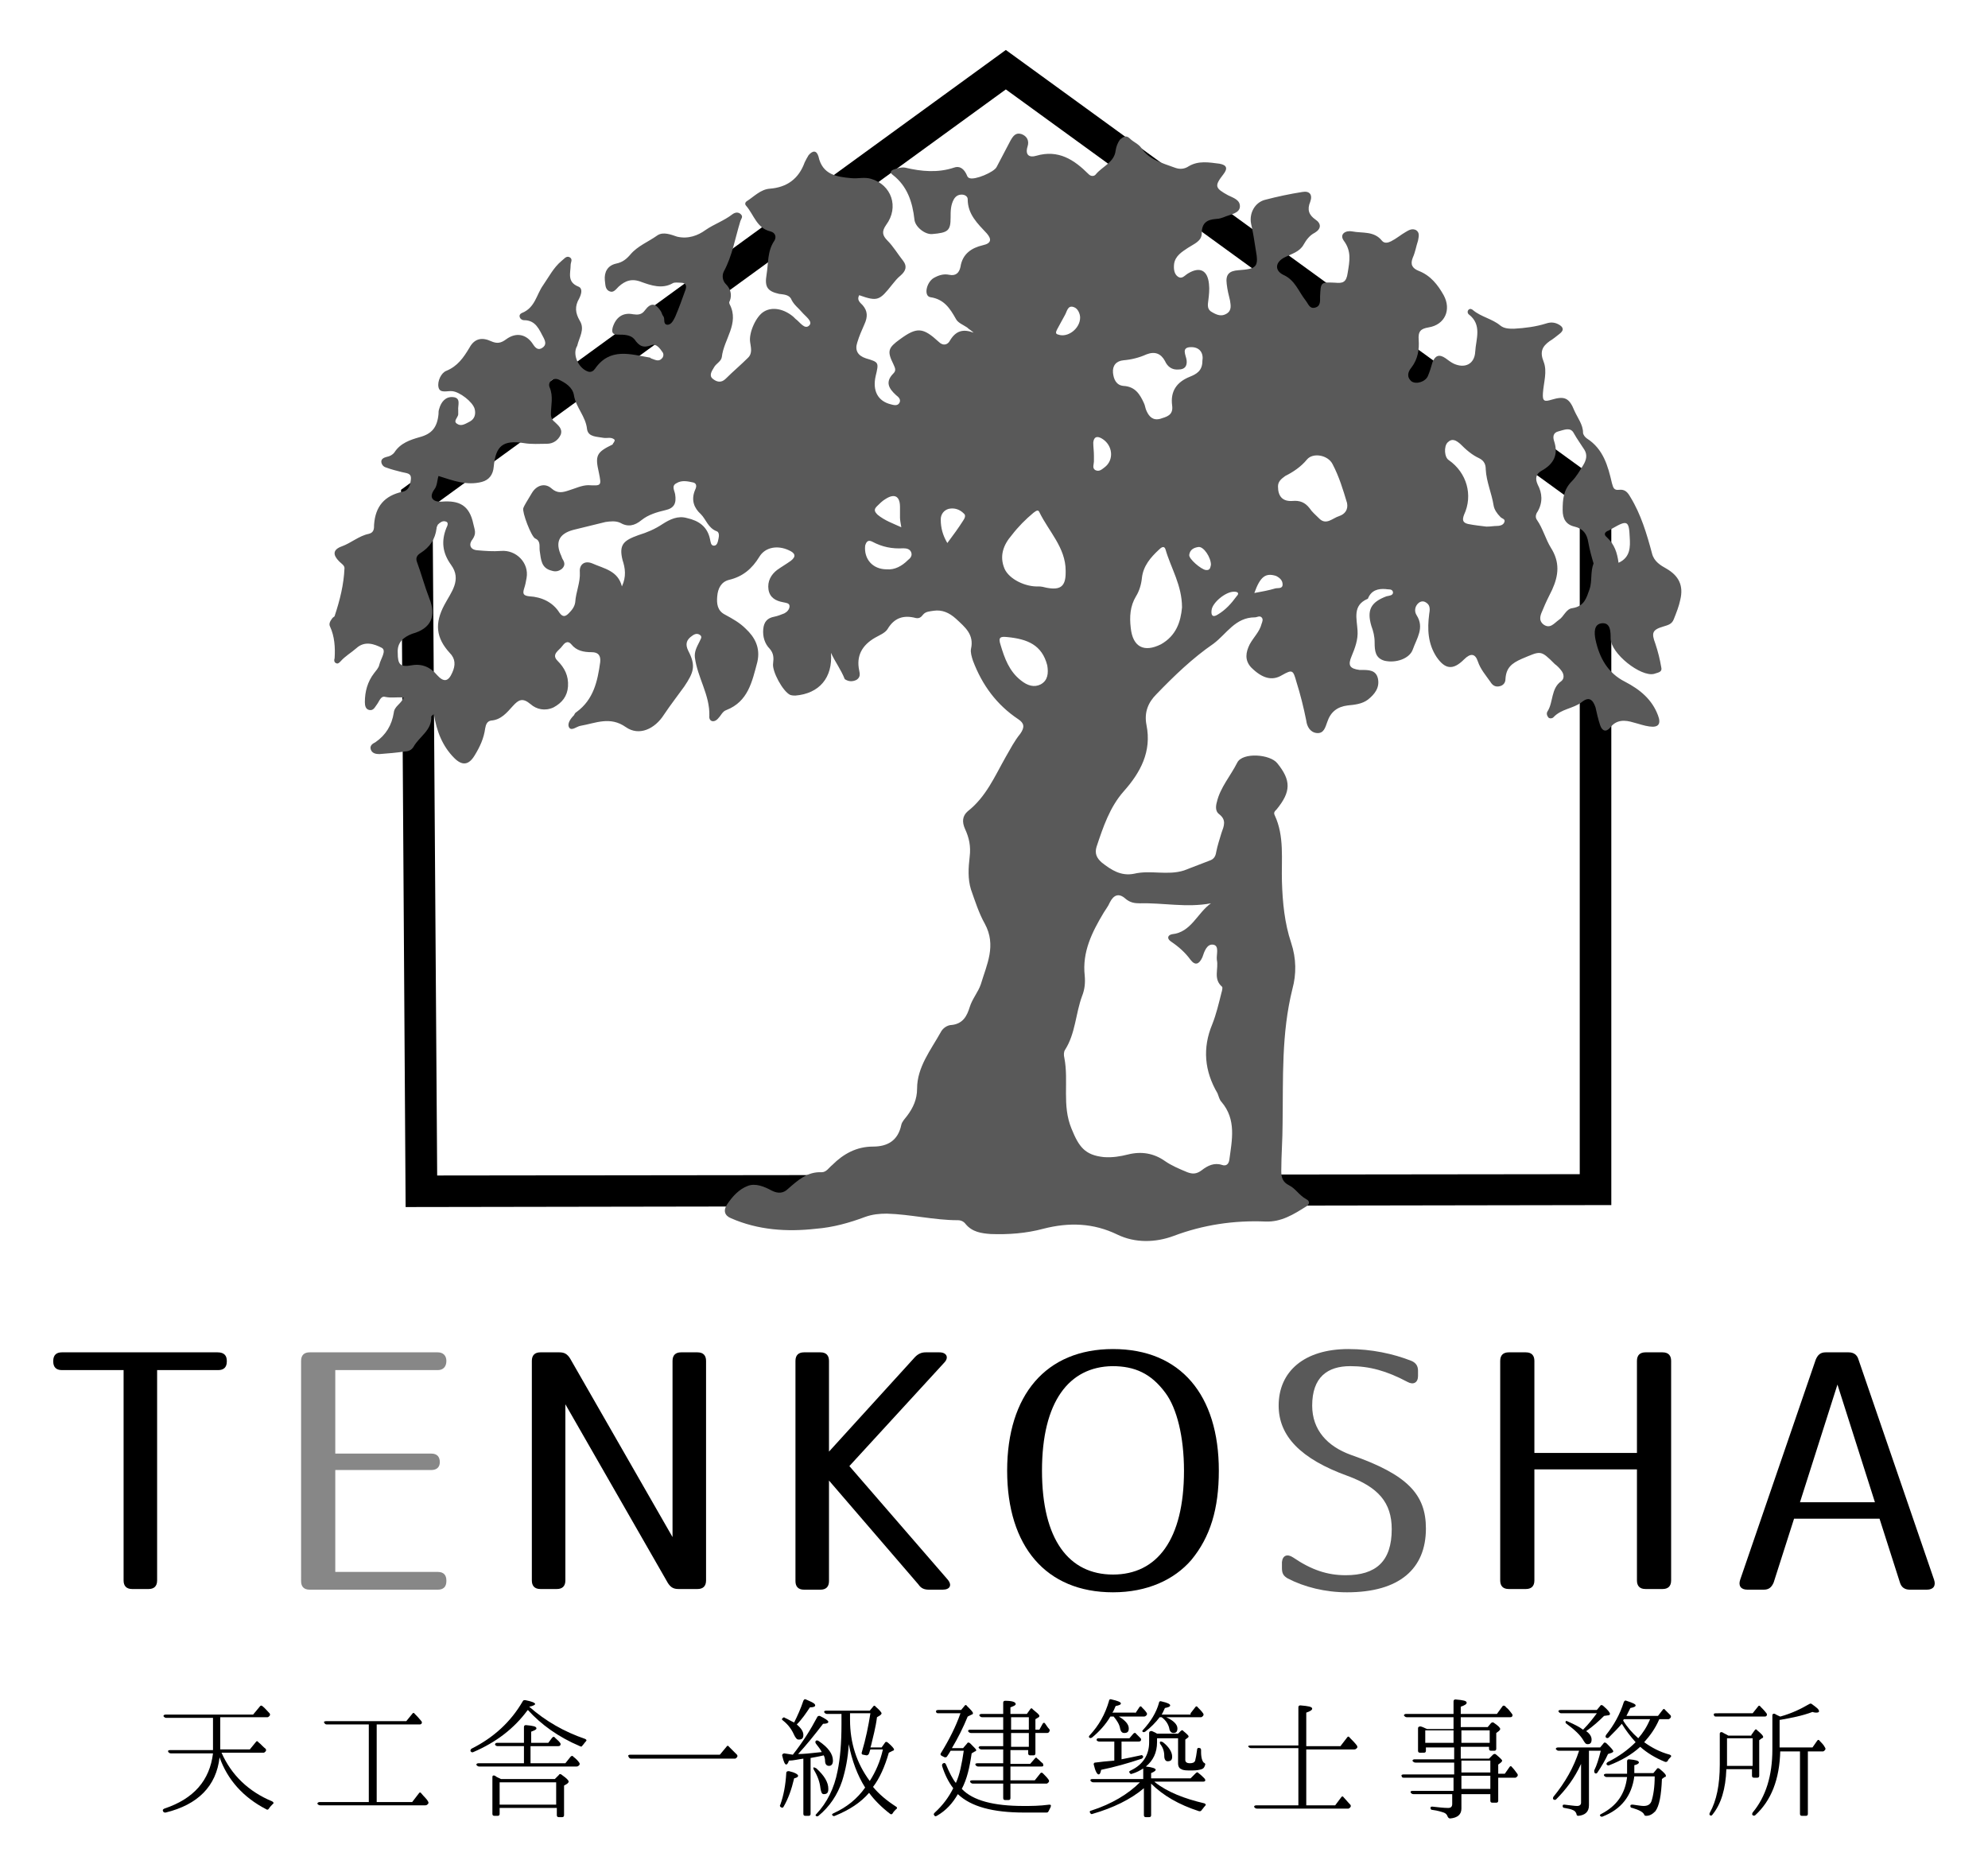<?xml version="1.0" encoding="utf-8"?>
<!-- Generator: Adobe Illustrator 27.9.0, SVG Export Plug-In . SVG Version: 6.00 Build 0)  -->
<!DOCTYPE svg PUBLIC "-//W3C//DTD SVG 1.1//EN" "http://www.w3.org/Graphics/SVG/1.1/DTD/svg11.dtd">
<svg version="1.1" id="レイヤー_1" xmlns:x="http://ns.adobe.com/Extensibility/1.0/" xmlns:i="http://ns.adobe.com/AdobeIllustrator/10.0/" xmlns:graph="http://ns.adobe.com/Graphs/1.0/"
	 xmlns="http://www.w3.org/2000/svg" xmlns:xlink="http://www.w3.org/1999/xlink" x="0px" y="0px" viewBox="0 0 302.4 284.1"
	 style="enable-background:new 0 0 302.4 284.1;" xml:space="preserve">
<style type="text/css">
	.st0{fill:#595959;}
	.st1{fill:#878787;}
</style>
<g>
	<path d="M61.7,183.6L61,74.5L153,7.6l92.1,66.9v108.8L61.7,183.6z M65.8,77l0.7,101.8l173.8-0.2V77L153,13.6L65.8,77z"/>
	<g>
		<path class="st0" d="M126.4,99.3c0.3,3.8-1.8,6.2-5.4,6.5c-0.2,0-0.5,0-0.8-0.1c-1.1-0.5-2.8-3.6-2.6-4.8c0.1-0.8,0.1-1.5-0.5-2.2
			c-0.8-0.8-1.1-1.9-1-3c0.1-1.1,0.6-1.7,1.7-1.9c0.5-0.1,1-0.3,1.5-0.5c0.4-0.2,0.8-0.6,0.8-1.1c0-0.5-0.6-0.5-1-0.6
			c-1.1-0.2-2-0.7-2.2-1.9c-0.2-1.3,0.4-2.3,1.3-3c0.7-0.5,1.4-0.9,2.1-1.4c0.9-0.7,0.6-1.2-0.3-1.6c-1.7-0.8-3.6-0.5-4.5,1
			c-1.1,1.8-2.5,3-4.6,3.5c-1.2,0.3-1.7,1.3-1.8,2.5c-0.1,1.1,0,2.2,1.2,2.8c1.1,0.6,2.2,1.2,3.1,2.1c1.4,1.3,2.3,2.9,1.8,5.1
			c-0.8,3-1.4,6-4.7,7.3c-0.6,0.2-0.8,0.8-1.2,1.2c-0.6,0.8-1.5,0.6-1.4-0.3c0.1-3.2-1.8-5.8-2.2-8.9c-0.1-0.9,0.3-1.6,0.7-2.4
			c0.1-0.3,0.5-0.7,0.1-1c-0.4-0.3-0.8-0.2-1.2,0.1c-0.9,0.6-1.1,1.3-0.6,2.3c1.2,2.3,0.8,3.3-0.6,5.4c-1,1.4-2.1,2.8-3.1,4.3
			c-1.4,2.2-3.8,3.3-5.8,1.9c-2.4-1.7-4.6-0.6-6.9-0.2c-0.6,0.1-1.3,0.8-1.7,0.3c-0.4-0.6,0.2-1.4,0.7-1.9c0.1-0.2,0.2-0.4,0.4-0.5
			c2.6-1.9,3.2-4.7,3.6-7.6c0.1-1-0.3-1.5-1.3-1.5c-1.2,0-2.3-0.2-3.1-1.2c-0.6-0.7-1.1-0.1-1.4,0.3c-0.4,0.6-1.7,1.2-0.7,2.2
			c1.1,1.1,1.7,2.3,1.6,3.9c-0.1,1.5-0.9,2.5-2.2,3.2c-1.3,0.6-2.6,0.3-3.5-0.5c-1.2-1-1.8-0.7-2.7,0.3c-0.9,1-1.8,2.1-3.3,2.2
			c-0.6,0.1-0.8,0.6-0.9,1.2c-0.2,1.5-0.8,2.8-1.6,4.1c-0.9,1.5-1.9,1.6-3.1,0.4c-1.8-1.8-2.7-4.1-3.1-6.7c-0.2,0.2-0.4,0.3-0.4,0.4
			c0.1,2.1-1.8,3-2.7,4.6c-0.3,0.5-0.8,0.7-1.3,0.7c-1.3,0.2-2.6,0.3-3.9,0.4c-0.5,0-1.1-0.1-1.3-0.7c-0.2-0.6,0.3-0.9,0.7-1.1
			c1.6-1.1,2.5-2.6,2.8-4.5c0.1-1,1.1-1.3,1.5-2.3c-1-0.1-1.9,0.1-2.8-0.1c-0.7-0.2-0.9,0.7-1.3,1.2c-0.3,0.4-0.5,0.9-1.1,0.8
			c-0.6-0.1-0.7-0.7-0.7-1.2c0-1.6,0.4-3.1,1.4-4.4c0.3-0.4,0.7-0.8,0.8-1.3c0.2-0.9,1.2-2.2,0.3-2.6c-1-0.5-2.5-1.1-3.8,0.1
			c-0.8,0.7-1.7,1.2-2.4,2c-0.2,0.2-0.4,0.4-0.6,0.3c-0.4-0.1-0.4-0.5-0.3-0.8c0.1-1.6,0-3.3-0.7-4.8c-0.2-0.4,0-0.8,0.3-1.2
			c0.1-0.2,0.4-0.3,0.4-0.4c0.8-2.4,1.4-4.8,1.5-7.3c0-0.4-0.5-0.7-0.8-1c-1-1-1-1.8,0.4-2.3c1.4-0.5,2.6-1.6,4.1-1.9
			c0.8-0.2,0.8-0.8,0.8-1.4c0.2-2.8,1.6-4.4,4.3-5c1-0.2,1.2-1,1.3-1.9c0.1-1-0.7-0.9-1.4-1.1c-0.8-0.2-1.6-0.4-2.4-0.7
			c-0.4-0.1-0.7-0.5-0.7-0.9c0-0.4,0.4-0.6,0.8-0.7c0.5-0.1,0.9-0.3,1.2-0.7c0.9-1.4,2.4-1.9,3.8-2.3c1.9-0.5,2.7-1.5,2.9-3.5
			c0-0.3,0-0.5,0.1-0.8c0.3-1.1,1-1.9,2.1-1.8c1.3,0.1,0.7,1.3,0.8,2c0,0.2,0,0.4,0,0.6c0,0.5-0.9,1.1-0.1,1.5
			c0.6,0.4,1.3-0.1,1.9-0.4c0.7-0.4,0.9-1.1,0.7-1.9c-0.3-1.1-2.3-2.6-3.4-2.7c-0.7-0.1-1.9,0.4-2.1-0.6c-0.2-0.9,0.4-2.2,1.2-2.5
			c1.7-0.7,2.6-2,3.5-3.5c0.8-1.5,2-1.6,3.3-1c0.9,0.4,1.5,0.3,2.3-0.3c1.5-1.1,3.1-0.8,4.1,0.8c0.4,0.6,0.8,0.9,1.4,0.5
			c0.6-0.4,0.5-0.9,0.2-1.5c-0.7-1.3-1.2-2.7-3-2.7c-0.6,0-1-0.8-0.3-1.1c2-0.8,2.2-2.8,3.2-4.2c0.9-1.3,1.6-2.7,2.8-3.7
			c0.4-0.3,0.7-0.8,1.2-0.6c0.6,0.3,0.2,0.8,0.2,1.2c0,1.2-0.6,2.6,1.2,3.3c0.7,0.3,0.4,1.2,0.1,1.8c-0.7,1.2-0.6,2.2,0.1,3.4
			c0.8,1.3-0.1,2.5-0.4,3.8C87,53.9,88,56,89.4,56.5c0.5,0.2,0.9-0.1,1.1-0.4c2.3-3.3,5.4-2.2,8.4-1.7c0,0,0.1,0.1,0.1,0.1
			c0.6,0.2,1.2,0.6,1.7,0c0.2-0.2,0.3-0.6,0.1-0.9c-0.4-0.6-1-1.4-1.7-1.1c-1.3,0.5-1.9,0.1-2.6-0.9c-0.6-0.7-1.6-0.7-2.5-0.7
			c-0.8,0-1-0.3-0.8-1.1c0.5-1.6,1.6-2.3,3.1-2c0.7,0.1,1.3,0.1,1.8-0.6c0.9-1.2,1.6-1.1,2.4,0.1c0.2,0.3,0.2,0.6,0.4,0.8
			c0.3,0.4-0.1,1.2,0.6,1.3c0.6,0,0.9-0.6,1.2-1.2c0.6-1.4,1.1-2.8,1.6-4.2c0.2-0.7-0.1-1-0.8-1c-0.4,0-0.9-0.1-1.2,0.1
			c-1.6,0.9-3.3,0.3-4.7-0.2c-1.5-0.6-2.5-0.2-3.5,0.7c-0.4,0.4-0.8,1-1.4,0.7C92,44,92.1,43.2,92,42.6c-0.1-1.2,0.4-2.2,1.7-2.5
			c1-0.2,1.6-0.7,2.2-1.4c1.1-1.3,2.7-1.9,4.1-2.9c0.9-0.6,2.1-0.1,3,0.2c1.7,0.4,3.2-0.2,4.3-1c1.3-0.9,2.8-1.4,4.1-2.4
			c0.4-0.3,0.9-0.4,1.3,0c0.4,0.4,0,0.7-0.1,1.1c-0.8,2.6-1.2,5.2-2.5,7.6c-0.3,0.6-0.2,1.4,0.3,1.9c0.7,0.7,1,1.6,0.6,2.6
			c-0.1,0.1-0.1,0.3,0,0.5c1.5,2.9-0.9,5.3-1.2,8c-0.1,0.7-0.9,1-1.2,1.6c-0.3,0.5-0.8,1.2-0.2,1.7c0.6,0.5,1.3,0.7,2,0
			c1.1-1.1,2.3-2.1,3.4-3.2c0.7-0.7,0.4-1.6,0.3-2.4c-0.2-1.4,0.9-3.9,2.1-4.6c1.3-0.8,3.1-0.4,4.5,0.8c0.1,0.1,0.2,0.2,0.3,0.3
			c0.7,0.5,1.4,1.7,2.1,1c0.6-0.6-0.6-1.4-1.1-2c-0.5-0.6-1.2-1.1-1.6-1.9c-0.3-0.8-1.2-0.8-1.9-0.9c-1.8-0.4-2.2-1.1-1.9-2.9
			c0.3-1.8,0.1-3.6,1.2-5.2c0.3-0.5,0.2-1.2-0.6-1.4c-2.1-0.5-2.5-2.5-3.7-3.9c-0.2-0.2-0.2-0.5,0.1-0.7c1.1-0.7,2.1-1.8,3.5-1.9
			c2.6-0.2,4.4-1.5,5.3-4c0.2-0.4,0.4-0.8,0.6-1.1c0.6-0.7,1.2-0.8,1.5,0.2c0.6,2.8,2.8,3.1,5,3.3c1,0.1,2-0.2,3,0.1
			c3.1,0.9,4.3,4.3,2.3,7c-0.7,1-0.6,1.6,0.2,2.4c0.9,0.9,1.6,2.1,2.4,3.1c0.6,0.8,0.4,1.5-0.4,2.2c-0.5,0.4-0.9,0.9-1.3,1.4
			c-1.9,2.4-2.2,2.6-5,1.6c-0.4,0.7,0.1,1.1,0.5,1.5c0.8,0.9,0.8,1.8,0.3,2.9c-0.4,0.9-0.8,1.8-1.1,2.8c-0.4,1.2,0.1,2,1.3,2.4
			c2,0.6,2,0.6,1.5,2.7c-0.5,2.2,0.3,3.8,2.3,4.3c0.4,0.1,1,0.3,1.3-0.2c0.3-0.5-0.1-0.9-0.5-1.2c-1.1-1-1.7-2-0.4-3.3
			c0.5-0.5,0.2-0.9,0-1.4c-1-2-0.8-2.5,1-3.8c2.6-1.9,3.5-1.8,5.9,0.4c0.7,0.7,1.4,0.4,1.7-0.2c0.9-1.5,2-1.8,3.6-1.2
			c-0.3-0.3-0.7-0.5-1-0.8c-0.6-0.4-1.4-0.7-1.7-1.3c-0.9-1.6-1.8-3-3.9-3.3c-1-0.2-0.6-2.2,0.5-2.9c0.7-0.4,1.5-0.7,2.4-0.5
			c1,0.2,1.5-0.3,1.7-1.2c0.3-2,1.7-2.9,3.4-3.3c1.4-0.3,1.3-1,0.6-1.8c-1.4-1.5-2.9-2.9-2.9-5.2c0-0.4-0.4-0.7-0.9-0.7
			c-0.5,0-0.9,0.2-1.2,0.7c-0.5,0.9-0.5,1.8-0.5,2.8c0,2-0.4,2.3-2.8,2.5c-1.1,0.1-2.6-1.1-2.7-2.2c-0.3-2.7-1.1-5.1-3.3-6.8
			c-0.4-0.3-0.4-0.6,0.1-0.8c0.6-0.2,1.2-0.4,1.8-0.3c2.5,0.6,5,0.8,7.4,0c0.8-0.3,1.4,0.1,1.8,0.8c0.2,0.3,0.2,0.7,0.6,0.8
			c0.8,0.3,3.7-0.9,4.1-1.7c0.7-1.3,1.4-2.7,2.1-4c0.4-0.7,0.8-1.3,1.7-1c0.8,0.3,1.2,1,0.9,1.9c-0.4,1.3,0.3,1.7,1.3,1.4
			c3.4-1,5.8,0.6,8,2.8c0.4,0.4,0.9,0.3,1.1,0c1-1.2,2.8-1.8,3-3.6c0.1-0.6,0.3-1.2,0.7-1.7c0.5-0.4,0.9-0.7,1.5-0.1
			c0.5,0.5,1.3,0.8,1.7,1.4c1.2,1.8,3.2,2.3,5.1,3c0.8,0.3,1.5,0.2,2.1-0.2c1.5-0.9,3.1-0.6,4.7-0.4c1.1,0.2,1.3,0.7,0.6,1.6
			c-1.4,1.8-1.3,2.1,0.7,3.2c0.8,0.4,1.9,0.7,1.8,1.8c-0.1,0.9-1.3,1.1-2.1,1.4c-0.5,0.2-1,0.4-1.5,0.4c-1.4,0.1-2.2,0.6-2.2,2.2
			c0,1.2-1.2,1.6-2.1,2.2c-0.9,0.6-1.9,1.2-2.1,2.4c-0.1,0.8,0,1.6,0.6,2c0.6,0.4,1-0.2,1.5-0.5c1.8-1.1,3-0.5,3.2,1.6
			c0.1,0.8,0,1.7-0.1,2.5c-0.1,0.7-0.2,1.4,0.6,1.8c0.7,0.4,1.4,0.7,2.2,0.2c0.8-0.5,0.6-1.3,0.5-2c-0.2-0.8-0.4-1.6-0.5-2.5
			c-0.2-1.5,0.4-2,1.8-2.1c2.8-0.2,3.1-0.5,2.6-3.2c-0.2-1.3-0.4-2.6-0.7-3.9c-0.3-1.6,0.6-3.2,2.1-3.6c1.9-0.5,3.8-0.9,5.7-1.2
			c1.1-0.2,1.6,0.4,1.2,1.5c-0.5,1.2-0.2,2,0.8,2.7c0.9,0.6,0.9,1.4-0.1,2c-0.8,0.4-1.3,1.1-1.7,1.8c-0.6,1.1-1.8,1.4-2.8,1.9
			c-1.5,0.7-1.7,2-0.3,2.7c1.8,0.8,2.3,2.5,3.4,3.9c0.4,0.5,0.6,1.3,1.4,1.1c0.9-0.2,0.8-1,0.8-1.7c0.1-2.2,0.1-2.2,2.3-2.1
			c1.1,0.1,1.7,0,1.9-1.5c0.3-1.8,0.6-3.3-0.6-4.9c-0.7-1,0.3-1.6,1.3-1.4c1.5,0.3,3.3-0.1,4.5,1.4c0.4,0.5,1,0.3,1.4,0.1
			c0.8-0.4,1.5-1,2.2-1.4c0.5-0.3,1-0.6,1.6-0.3c0.6,0.4,0.4,1,0.3,1.6c-0.3,0.9-0.4,1.7-0.8,2.6c-0.4,1-0.1,1.6,0.9,2
			c1.8,0.7,2.9,2.1,3.8,3.7c1.2,2.2,0.2,4.5-2.3,4.9c-1.2,0.2-1.6,0.6-1.5,1.9c0.1,1.4-0.1,2.9-1.1,4.2c-0.5,0.6-0.8,1.4,0,2.1
			c0.7,0.5,2.1,0.1,2.5-0.8c0.3-0.7,0.5-1.4,0.7-2.1c0.4-1,1-1.3,2-0.6c0.4,0.3,0.8,0.6,1.2,0.8c1.7,0.8,3.2,0.1,3.3-1.8
			c0.1-1.9,1.1-4.1-1-5.7c-0.2-0.2-0.2-0.5,0-0.7c0.2-0.2,0.5-0.1,0.7,0.1c1.2,1,2.9,1.3,4.1,2.3c0.6,0.5,1.4,0.5,2.1,0.5
			c1.7-0.1,3.3-0.3,4.9-0.8c0.6-0.2,1.2-0.2,1.8,0.1c0.8,0.4,1,0.9,0.2,1.5c-0.5,0.4-1,0.8-1.5,1.1c-1.1,0.8-1.5,1.6-0.9,3.1
			c0.6,1.5,0,3.2-0.1,4.8c-0.1,1.3,0.3,1.3,1.3,1c2-0.6,2.7-0.3,3.5,1.7c0.5,1.1,1.3,2.1,1.3,3.3c0,0.3,0.3,0.7,0.6,0.9
			c2.5,1.6,3.2,4.2,3.8,6.8c0.2,0.7,0.3,1.1,1.1,1c0.9-0.1,1.3,0.4,1.7,1.1c1.6,2.6,2.5,5.6,3.3,8.6c0.3,1.2,1.3,1.8,2.2,2.3
			c1.9,1.1,2.6,2.6,2.1,4.7c-0.2,1-0.6,2-1,3c-0.3,0.8-1,0.9-1.6,1.1c-1.7,0.5-1.8,1-1.2,2.6c0.4,1.2,0.7,2.4,0.9,3.6
			c0.2,0.8-0.6,0.8-1.1,1c-2,0.5-6.6-3.1-6.6-5.4c0-1,0-2.4-1.3-2.3c-1.3,0.1-1.2,1.5-1,2.5c0.6,2.8,1.9,5.1,4.5,6.4
			c2.3,1.2,4.1,2.7,5,5.1c0.5,1.3,0.1,1.9-1.3,1.7c-0.8-0.1-1.6-0.4-2.4-0.6c-1.3-0.4-2.6-0.5-3.6,0.8c-0.6,0.7-1.2,0.5-1.5-0.4
			c-0.3-0.9-0.5-1.8-0.7-2.7c-0.4-1.2-1-1.7-2.1-0.8c-1.3,1-3.1,1-4.3,2.3c-0.2,0.2-0.5,0.2-0.7,0.1c-0.3-0.3-0.4-0.7-0.2-1
			c0.9-1.4,0.5-3.5,2.1-4.6c0.5-0.4,0.4-1.1,0-1.6c-0.3-0.4-0.6-0.7-1-1c-2.2-2.2-2.1-2-5-0.8c-1.6,0.7-2.4,1.4-2.5,3.1
			c0,0.5-0.3,1-1,1.1c-0.6,0.1-1-0.2-1.3-0.7c-0.7-1-1.5-1.9-1.9-3.1c-0.4-1.2-1.1-1.3-2.1-0.3c-1.7,1.7-2.9,1.5-4.2-0.4
			c-1.3-2-1.4-4.2-1.1-6.5c0.1-0.6,0.2-1.3-0.4-1.7c-0.4-0.3-0.8-0.3-1.2,0c-0.6,0.5-0.7,1.3-0.3,1.9c1.2,1.9,0,3.5-0.6,5.2
			c-0.5,1.4-2.6,2.1-4.3,1.7c-1.4-0.4-1.5-1.5-1.5-2.8c0-0.9-0.2-1.7-0.5-2.5c-0.7-2.4-0.1-3.6,2.3-4.5c0.4-0.1,1-0.1,1-0.6
			c-0.1-0.6-0.7-0.4-1.1-0.5c-1.2-0.1-2.2,0.2-2.7,1.4c0,0,0,0.1-0.1,0.1c-2.3,1-1.6,3-1.5,4.8c0.1,1.4-0.4,2.7-0.9,3.9
			c-0.6,1.4-0.3,1.9,1.2,2.1c0.1,0,0.2,0,0.3,0c1.1,0,2.2,0,2.5,1.3c0.3,1.4-0.5,2.4-1.5,3.2c-0.9,0.7-2.1,0.8-3.1,0.9
			c-1.6,0.2-2.6,1-3.1,2.5c-0.3,0.8-0.5,1.8-1.6,1.7c-1-0.1-1.5-1-1.6-1.9c-0.4-2-0.9-4-1.5-5.9c-0.5-1.8-0.6-1.9-2.2-1
			c-1.5,0.9-3,0.5-4.7-1.2c-1-1.1-0.8-2.3-0.2-3.5c0.6-1.1,1.5-1.9,1.8-3.1c0.1-0.3,0.3-0.7,0-1c-0.3-0.3-0.7,0-1,0
			c-3,0-4.3,2.5-6.3,4c-3.2,2.2-6,4.9-8.7,7.7c-1.2,1.2-1.9,2.7-1.5,4.7c0.8,4-0.9,7.2-3.5,10.1c-2.1,2.4-3.1,5.4-4.1,8.4
			c-0.3,1,0,1.7,0.8,2.4c1.4,1.1,2.9,2.1,4.9,1.7c2.5-0.6,5.1,0.3,7.6-0.5c1.3-0.5,2.6-1,3.9-1.5c0.6-0.2,0.9-0.6,1-1.3
			c0.2-1,0.5-1.9,0.8-2.9c0.4-1.1,0.8-2-0.4-2.9c-0.5-0.4-0.5-1.1-0.3-1.8c0.5-2.2,2.1-4,3.1-6c0.8-1.6,5-1.3,6.1,0.1
			c2.1,2.6,2.1,4.3-0.1,7c-0.3,0.3-0.5,0.5-0.3,0.9c1.5,3.2,1,6.7,1.1,10.1c0.1,3.2,0.4,6.3,1.4,9.3c0.8,2.4,0.8,4.8,0.2,7
			c-1.7,6.8-1.4,13.6-1.5,20.5c0,2.4-0.2,4.8-0.2,7.2c0,1,0.2,1.7,1.2,2.2c1,0.5,1.5,1.5,2.6,2.1c0.6,0.3,0.5,0.8,0,1.1
			c-1.9,1.2-3.8,2.4-6.2,2.3c-4.8-0.2-9.5,0.5-14,2.2c-2.7,1-5.8,1.1-8.5-0.2c-3.7-1.8-7.4-1.9-11.3-0.9c-2.6,0.7-5.3,0.9-8,0.8
			c-1.4-0.1-2.8-0.3-3.8-1.5c-0.3-0.4-0.7-0.6-1.2-0.6c-3.6,0-7.2-0.9-10.8-1c-1.1,0-2.2,0.1-3.3,0.5c-2.4,0.9-4.9,1.6-7.5,1.8
			c-4.4,0.5-8.8,0.2-12.9-1.6c-1-0.4-1.2-1.2-0.6-2.1c0.8-1.2,1.8-2.3,3.1-2.8c1.2-0.5,2.6,0.1,3.7,0.7c1,0.5,1.8,0.4,2.5-0.3
			c1.5-1.3,2.9-2.6,5.1-2.5c0.7,0,1.1-0.7,1.6-1.1c1.7-1.7,3.7-2.8,6.2-2.8c2.2,0,3.8-0.9,4.3-3.3c0.1-0.5,0.6-1,0.9-1.4
			c0.9-1.2,1.5-2.5,1.5-4.1c0-3.3,2.1-5.9,3.6-8.6c0.3-0.6,1-1.1,1.7-1.1c1.7-0.2,2.3-1.4,2.7-2.7c0.4-1.3,1.3-2.3,1.7-3.5
			c0.9-3,2.4-5.9,0.6-9.2c-0.9-1.6-1.5-3.5-2.1-5.2c-0.5-1.6-0.4-3.3-0.2-5c0.2-1.6-0.1-2.9-0.7-4.2c-0.5-1.1-0.4-2,0.4-2.7
			c2.8-2.2,4.1-5.3,5.8-8.3c0.7-1.2,1.3-2.4,2.2-3.5c0.7-1,0.6-1.6-0.3-2.2c-3.3-2.2-5.5-5.2-6.9-8.9c-0.2-0.6-0.4-1.3-0.3-1.8
			c0.5-2.2-0.9-3.3-2.3-4.6c-1-0.9-2.1-1.4-3.4-1.2c-0.6,0.1-1.2,0.1-1.6,0.6c-0.3,0.4-0.6,0.6-1.1,0.5c-1.9-0.5-3.3,0-4.3,1.7
			c-0.4,0.6-1.2,0.9-1.9,1.3c-1.9,1.1-2.9,2.7-2.4,5c0.1,0.5,0.2,1-0.4,1.4c-0.6,0.3-1.2,0.3-1.8-0.1
			C127.9,101.8,127.1,100.8,126.4,99.3z M184.2,137.4c-3.7,0.7-7.3-0.1-10.8,0c-0.8,0-1.5-0.1-2.2-0.7c-1-0.9-1.8-0.6-2.4,0.6
			c-0.2,0.5-0.6,1-0.9,1.5c-1.8,3-3.3,6-2.9,9.6c0.1,1.1,0,2.1-0.4,3.1c-1,2.7-1,5.7-2.6,8.2c-0.2,0.3-0.2,0.8-0.1,1.2
			c0.7,3.6-0.4,7.2,1.1,10.8c1.1,2.7,2,4,4.9,4.3c1.3,0.1,2.5-0.1,3.7-0.4c2-0.5,3.9-0.2,5.6,1c1,0.7,2.2,1.2,3.4,1.7
			c0.8,0.3,1.4,0.3,2.2-0.3c0.9-0.7,1.9-1.2,3.1-0.8c0.6,0.2,1-0.1,1.1-0.8c0.4-3,1.1-6.1-1.2-8.8c-0.3-0.3-0.4-0.8-0.6-1.3
			c-2-3.4-2.3-6.9-0.8-10.5c0.6-1.5,1-3.2,1.4-4.8c0.1-0.3,0.2-0.8,0.1-0.9c-1.4-1.2-0.5-2.7-0.8-4.1c-0.1-0.8,0.4-2.1-0.5-2.3
			c-1-0.2-1.4,1-1.7,1.9c-0.5,1.1-1.1,1.3-1.8,0.4c-0.8-1.1-1.8-2-3-2.8c-0.7-0.5-0.4-1,0.2-1.1
			C181.2,141.8,182.1,138.9,184.2,137.4z M93.5,66.9c-0.5-0.5-1.2-0.2-1.7-0.3c-1-0.2-2.3-0.1-2.5-1.3c-0.2-2-1.7-3.3-2-5.2
			c-0.2-1.2-1.3-1.9-2.4-2.4c-0.9-0.3-1.6,0.5-1.3,1.2c0.6,1.4,0.2,2.8,0.2,4.1c0,0.5,0.2,0.9,0.6,1.2c0.5,0.5,1.2,1,0.9,1.9
			c-0.4,0.9-1.2,1.4-2.1,1.4c-1.2,0-2.3,0.1-3.5-0.1c-3.2-0.5-4.3,0.4-4.6,3.6c-0.1,1.2-0.7,2-1.8,2.3c-2.3,0.6-4.4-0.2-6.6-0.9
			c-0.2,0.6-0.2,1.5-0.6,2c-1.1,1.5,0.1,2,1.1,1.9c2.6-0.2,4.2,0.5,4.8,3.4c0.2,0.9,0.5,1.4-0.1,2.3c-0.6,0.7-0.5,1.6,0.7,1.7
			c1.2,0.1,2.4,0.2,3.6,0.1c2.3-0.2,4.3,1.8,3.9,4.1c-0.1,0.6-0.2,1.1-0.4,1.7c-0.2,0.7-0.1,1,0.8,1.1c1.9,0.1,3.6,0.9,4.6,2.5
			c0.5,0.7,0.9,0.6,1.4,0.1c0.5-0.5,0.9-1,1-1.7c0.1-1.6,0.8-3,0.7-4.6c-0.1-1.1,0.7-1.8,1.9-1.3c1.8,0.8,3.9,1.1,4.5,3.5
			c0.7-1.5,0.5-2.8,0.1-4c-0.6-2.4,0.2-3,2.4-3.8c1.3-0.4,2.5-0.9,3.7-1.7c1.1-0.7,2.3-1.3,3.7-0.9c1.8,0.4,3.1,1.3,3.5,3.2
			c0.1,0.4,0.1,1,0.6,1c0.5,0,0.6-0.6,0.7-1.1c0.1-0.4,0.1-1-0.3-1.1c-1.3-0.5-1.6-1.8-2.4-2.6c-1-0.9-1.5-2.1-0.9-3.6
			c0.2-0.4,0.4-1-0.2-1.2c-0.9-0.2-1.8-0.4-2.6,0.1c-0.8,0.4-0.3,1.1-0.2,1.7c0.2,1.3-0.1,2.1-1.5,2.4c-1.3,0.3-2.6,0.7-3.6,1.5
			c-1.1,0.9-2.1,1.1-3.3,0.4c-0.7-0.3-1.5-0.2-2.2-0.1c-1.6,0.4-3.3,0.8-4.9,1.2c-2.2,0.6-2.8,1.9-1.8,4c0,0.1,0.1,0.2,0.1,0.3
			c0.3,0.5,0.6,1,0,1.6c-0.5,0.4-1,0.5-1.6,0.3c-1.6-0.4-1.6-1.7-1.8-3c-0.1-0.7,0.2-1.5-0.7-1.9c-0.6-0.3-2-4-1.8-4.6
			c0.1-0.3,0.3-0.6,0.4-0.8c0.3-0.5,0.6-1,0.9-1.5c0.7-1.2,2-1.6,3-0.7c0.9,0.8,1.7,0.6,2.6,0.3c1-0.3,2-0.8,3-0.8
			c2,0.1,2,0.1,1.6-1.9c-0.6-2.6-0.4-3.1,2.1-4.3C93.2,67.4,93.5,67.3,93.5,66.9z M242.4,85.7c-0.3-1-0.6-2.1-0.8-3.2
			c-0.2-1.3-0.8-2.1-2.1-2.4c-1.3-0.3-1.8-1.2-1.8-2.5c0-1.6,0.1-3.1,1.4-4.4c0.7-0.7,1.2-1.6,1.7-2.4c0.5-0.8,0.7-1.6,0.2-2.4
			c-0.5-0.8-1.1-1.6-1.6-2.5c-0.5-1-1.5-0.5-2.3-0.3c-0.9,0.2-0.9,0.9-0.7,1.5c0.7,2.1-0.1,3.5-1.9,4.5c-0.9,0.5-1,1.2-0.6,2.1
			c0.7,1.3,0.8,2.7,0,4.1c-0.3,0.4-0.4,0.9-0.1,1.3c0.9,1.3,1.3,2.9,2.1,4.2c1.4,2.2,1.2,4.2,0.2,6.4c-0.5,1-1,2-1.4,3
			c-0.3,0.7-0.8,1.6,0.1,2.3c1,0.7,1.6-0.2,2.3-0.7c0.8-0.5,1.1-1.7,2.1-1.8c1.8-0.3,2.1-1.5,2.6-2.9
			C242.2,88.4,241.9,87,242.4,85.7z M60.5,99.3c0,1.8,0.4,2.2,2.1,1.9c1.6-0.3,2.9,0.3,3.9,1.5c1,1.1,1.7,1,2.3-0.4
			c0.5-1.1,0.5-2.1-0.4-3c-2.1-2.3-2.3-4.5-0.8-7.3c1-1.9,2.7-3.8,1-6.1c-1.3-1.8-1.5-3.6-0.7-5.6c0.2-0.4,0.4-0.9-0.2-1
			c-0.4-0.1-0.8,0.2-1.1,0.5c-0.1,0.2-0.2,0.4-0.2,0.6c-0.2,1.6-1,2.8-2.4,3.7c-0.5,0.3-0.8,0.7-0.6,1.3c0.7,1.9,1.2,3.8,1.9,5.6
			c1.1,2.7,0.3,4.6-2.6,5.4C61.4,96.9,60.4,97.7,60.5,99.3z M179.8,92.4c0-3.4-1.7-6-2.5-8.8c-0.2-0.7-0.7-0.3-1,0
			c-1.3,1.2-2.4,2.5-2.6,4.3c-0.1,1-0.4,2-0.9,2.8c-0.9,1.5-1,3.1-0.8,4.8c0.3,2.9,2,3.8,4.6,2.5C178.9,96.7,179.6,94.6,179.8,92.4z
			 M162.1,87.1c0-0.1,0-0.2,0-0.3c0-3.5-2.6-6-4-8.9c-0.2-0.5-0.6-0.1-0.9,0.1c-1.2,1-2.3,2.1-3.3,3.4c-1.3,1.5-1.9,3.2-1.1,5.1
			c0.7,1.6,3.2,2.8,5.2,2.7c0.4,0,0.8,0.1,1.2,0.2C161.3,89.8,162.1,89.2,162.1,87.1z M182.9,54.9c0.2-1.2-0.4-2.1-1.7-2.1
			c-1.6,0-0.8,1.2-0.7,2c0.1,0.9-0.3,1.4-1.2,1.4c-1,0.1-1.7-0.4-2.1-1.3c-0.6-1.1-1.5-1.5-2.8-1c-1.1,0.5-2.3,0.8-3.5,0.9
			c-1.1,0.1-1.7,0.8-1.6,1.9c0.1,1,0.5,1.9,1.6,2c1.8,0.1,2.5,1.3,3.1,2.6c0.2,0.4,0.2,0.8,0.4,1.2c0.4,0.9,1,1.5,2.1,1.2
			c0.9-0.3,2-0.5,1.8-2c-0.3-2.2,0.7-3.6,2.7-4.4C182,56.9,182.9,56.4,182.9,54.9z M194.4,74c0,1.5,0.7,2.3,2.2,2.2
			c1.1-0.1,1.9,0.2,2.6,1.1c0.4,0.6,0.9,1,1.4,1.5c1.1,1.2,2.1,0,3.1-0.3c0.9-0.3,1.4-1,1.2-2c-0.6-2-1.2-4-2.2-5.9
			c-0.7-1.4-3-1.8-3.9-0.7c-0.9,1.1-2.1,1.9-3.3,2.5C194.8,72.9,194.4,73.3,194.4,74z M226.1,80.1c0.7,0,1.1-0.1,1.6-0.1
			c0.4,0,0.9-0.1,1.1-0.5c0.3-0.6-0.4-0.6-0.6-0.9c-0.5-0.5-0.9-1.1-1-1.7c-0.3-1.9-1.1-3.6-1.2-5.5c0-0.7-0.2-1.3-1-1.7
			c-1.1-0.5-2-1.3-2.9-2.2c-0.6-0.5-1.2-0.9-1.9-0.2c-0.6,0.6-0.5,2.3,0.2,2.7c2.7,1.9,3.7,5.3,2.3,8.3c-0.3,0.8-0.2,1.2,0.6,1.4
			C224.3,79.9,225.3,80,226.1,80.1z M153.2,96.9c-1-0.1-1.4,0-1,1.2c0.6,2,1.3,4,3.1,5.4c1,0.8,2,1.1,3,0.6c1.1-0.6,1.2-1.7,1-2.9
			C158.5,98.1,156.3,97.2,153.2,96.9z M134.9,86.6c1.2,0.1,2.3-0.5,3.2-1.4c0.4-0.3,0.7-0.7,0.5-1.2c-0.2-0.5-0.7-0.6-1.2-0.6
			c-1.7,0.1-3.2-0.2-4.7-1c-0.6-0.3-0.9-0.1-1.1,0.6C131.4,85,132.7,86.6,134.9,86.6z M246.2,85.6c1.8-0.8,1.8-2.4,1.7-3.9
			c-0.1-2.5-0.4-2.6-2.5-1.4c-0.2,0.1-0.5,0.3-0.7,0.4c-0.6,0.2-0.8,0.6-0.3,1C245.6,82.8,246,84.1,246.2,85.6z M137.1,80.2
			c-0.1-0.6-0.2-1.1-0.2-1.5c0-0.5,0-1,0-1.6c0-1.6-0.8-2.1-2.2-1.2c-0.5,0.3-0.9,0.7-1.3,1.1c-0.5,0.5-0.4,0.8,0.1,1.3
			C134.6,79.2,135.8,79.6,137.1,80.2z M144.1,82.6c0.9-1.2,1.7-2.3,2.4-3.4c0.2-0.3,0.5-0.8,0.1-1.1c-0.6-0.6-1.4-0.9-2.3-0.7
			c-0.7,0.2-1.2,0.8-1.2,1.6C143.1,80.3,143.4,81.4,144.1,82.6z M166.4,69.3C166.4,69.3,166.4,69.3,166.4,69.3c0,0.3,0,0.6,0,0.9
			c0,0.4-0.3,1,0.2,1.3c0.6,0.3,1-0.1,1.4-0.4c1.5-1.1,1.3-3.4-0.4-4.4c-0.7-0.4-1.2-0.3-1.3,0.6C166.3,68,166.4,68.6,166.4,69.3z
			 M164.3,48.3c0-0.5-0.3-1.4-1-1.6c-0.9-0.3-1,0.7-1.3,1.2c-0.4,0.7-0.8,1.5-1.2,2.2c-0.2,0.4-0.3,0.7,0.2,0.8
			C162.4,51.4,164.3,50,164.3,48.3z M187.7,90c-1.3,0-3.3,1.7-3.4,2.8c-0.1,0.7,0.1,1.2,0.9,0.7c1.2-0.7,2.1-1.7,2.9-2.8
			C188.5,90.3,188.4,90,187.7,90z M190.8,90.2c1.1-0.2,2.2-0.4,3.2-0.7c0.4-0.1,1.1,0.1,1.1-0.6c0-0.6-0.4-1-1-1.3
			C192.5,87.1,191.7,87.7,190.8,90.2z M184.2,85.9c0-1.1-1.1-2.8-1.9-2.7c-0.7,0.1-1.3,0.4-1.4,1.2c-0.1,0.6,1.8,2.2,2.5,2.3
			C184.1,86.8,184.1,86.3,184.2,85.9z"/>
	</g>
	<g>
		<path d="M34.5,207v0.1c0,0.9-0.5,1.3-1.3,1.3h-9.3v32c0,0.9-0.5,1.3-1.3,1.3h-2.5c-0.9,0-1.3-0.5-1.3-1.3v-32H9.4
			c-0.9,0-1.3-0.5-1.3-1.3V207c0-0.9,0.5-1.3,1.3-1.3h23.7C34.1,205.7,34.5,206.2,34.5,207z"/>
		<path class="st1" d="M67.9,207L67.9,207c0,0.9-0.5,1.4-1.3,1.4H51v12.7h14.6c0.9,0,1.3,0.5,1.3,1.3c0,0.8-0.5,1.2-1.3,1.2H51v15.5
			h15.6c0.9,0,1.3,0.5,1.3,1.3v0.1c0,0.9-0.5,1.3-1.3,1.3H47.1c-0.9,0-1.3-0.5-1.3-1.3V207c0-0.9,0.5-1.3,1.3-1.3h19.5
			C67.4,205.7,67.9,206.2,67.9,207z"/>
		<path d="M107.4,207v33.4c0,0.9-0.5,1.3-1.3,1.3h-2.9c-0.8,0-1.2-0.3-1.6-0.9L86,213.6v26.8c0,0.9-0.5,1.3-1.3,1.3h-2.5
			c-0.9,0-1.3-0.5-1.3-1.3V207c0-0.9,0.5-1.3,1.3-1.3h2.9c0.8,0,1.2,0.3,1.6,0.9l15.6,27.2V207c0-0.9,0.5-1.3,1.3-1.3h2.5
			C107,205.7,107.4,206.2,107.4,207z"/>
		<path d="M143.6,207.3L129.2,223l14.9,17.2c0.8,0.9,0.4,1.6-0.7,1.6h-2.1c-0.7,0-1.2-0.2-1.6-0.8l-13.6-15.8v15.3
			c0,0.9-0.5,1.3-1.3,1.3h-2.5c-0.9,0-1.3-0.5-1.3-1.3V207c0-0.9,0.5-1.3,1.3-1.3h2.5c0.9,0,1.3,0.5,1.3,1.3v13.8l13.1-14.4
			c0.5-0.5,1-0.7,1.6-0.7h2.1C144,205.7,144.4,206.5,143.6,207.3z"/>
		<path d="M185.4,223.7c0,5.8-1.3,10.1-4.2,13.6c-2.6,3-6.7,4.9-11.9,4.9c-10.2,0-16.1-7-16.1-18.5c0-11.5,5.9-18.5,16.1-18.5
			C179.6,205.2,185.4,212.2,185.4,223.7z M158.5,223.7c0,10.5,4.1,15.8,10.8,15.8c6.7,0,10.8-5.3,10.8-15.8c0-5.2-1.1-9.5-2.8-11.8
			c-2.2-3-4.7-4.1-8.1-4.1C162.6,207.9,158.5,213.2,158.5,223.7z"/>
		<path class="st0" d="M196.7,236.9c2.8,1.9,5.2,2.7,8,2.7c4.6,0,7-2.1,7-7c0-4.1-2.1-6.4-6.7-8.1c-7.2-2.6-10.5-6.1-10.5-10.7
			c0-5.2,3.9-8.6,10.6-8.6c3.5,0,6.8,0.7,9.6,1.8c0.7,0.3,1,0.8,1,1.5v0.8c0,1-0.7,1.4-1.6,0.9c-3.2-1.7-5.8-2.4-8.7-2.4
			c-3.5,0-5.8,1.7-5.8,6c0,3.7,2.3,6.2,5.9,7.5c8.6,3,11.4,6,11.4,11.2c0,6.1-4,9.7-12,9.7c-3.3,0-6.5-0.8-9-2.1
			c-0.7-0.4-0.9-0.8-0.9-1.6v-0.9C195.1,236.6,195.8,236.3,196.7,236.9z"/>
		<path d="M254.2,207v33.4c0,0.9-0.5,1.3-1.3,1.3h-2.6c-0.9,0-1.3-0.5-1.3-1.3v-16.9h-15.6v16.9c0,0.9-0.5,1.3-1.3,1.3h-2.6
			c-0.9,0-1.3-0.5-1.3-1.3V207c0-0.9,0.5-1.3,1.3-1.3h2.6c0.9,0,1.3,0.5,1.3,1.3v14H249v-14c0-0.9,0.5-1.3,1.3-1.3h2.6
			C253.8,205.7,254.2,206.2,254.2,207z"/>
		<path d="M282.7,206.8l11.5,33.5c0.3,0.9-0.1,1.5-1.1,1.5h-2.6c-0.8,0-1.3-0.4-1.5-1.1l-3.1-9.7h-13l-3.1,9.7
			c-0.3,0.7-0.7,1.1-1.5,1.1h-2.5c-1,0-1.4-0.6-1.1-1.5l11.5-33.5c0.3-0.7,0.7-1.1,1.5-1.1h3.5C282,205.7,282.5,206.1,282.7,206.8z
			 M285.2,228.5l-5.7-17.9l-5.7,17.9H285.2z"/>
	</g>
	<g>
		<path d="M25.2,275.7c-0.2,0-0.3,0-0.4-0.2c-0.1-0.2,0-0.3,0.2-0.4c4.5-1.5,6.9-4.3,7.4-8.4h-6.4c-0.2,0-0.3-0.1-0.4-0.2
			c-0.1-0.2,0-0.3,0.3-0.3h6.5c0-0.6,0-1,0-1.1v-3.8h-7.1c-0.2,0-0.3-0.1-0.4-0.2c-0.1-0.2,0.1-0.3,0.3-0.3h13.3l1-1.2
			c0.1-0.2,0.3-0.2,0.4-0.1c0.4,0.3,0.7,0.7,1.1,1.1c0.1,0.1,0.1,0.3,0,0.4c-0.1,0.1-0.2,0.2-0.3,0.2h-7.2v3.8c0,0.3,0,0.6,0,1.1
			h4.5l0.9-1.1c0.1-0.2,0.3-0.2,0.4,0c0.4,0.3,0.7,0.7,1.1,1c0.1,0.1,0.1,0.3,0,0.4c-0.1,0.1-0.2,0.2-0.3,0.2h-6.4
			c1.5,3.4,4.1,5.9,7.7,7.4c0.2,0.1,0.3,0.3,0.1,0.4c-0.2,0.2-0.4,0.4-0.6,0.7c-0.1,0.2-0.3,0.2-0.4,0.1c-3.5-1.8-5.9-4.5-7.1-7.9
			C32.9,271.7,30.1,274.5,25.2,275.7z"/>
		<path d="M57.3,262.3v11.8h5.4l1-1.3c0.1-0.2,0.3-0.2,0.4,0c0.4,0.5,0.8,0.8,1,1.2c0.1,0.1,0.1,0.3,0,0.4c-0.1,0.1-0.2,0.2-0.4,0.2
			H48.7c-0.2,0-0.3-0.1-0.4-0.2s0.1-0.3,0.3-0.3h7.5v-11.8h-6.4c-0.2,0-0.3-0.1-0.4-0.3c-0.1-0.1,0.1-0.2,0.3-0.2h12.2l0.9-1.1
			c0.1-0.2,0.3-0.2,0.4,0c0.3,0.3,0.6,0.6,1,1.1c0.1,0.1,0.1,0.3,0,0.4c-0.1,0.1-0.2,0.1-0.3,0.1H57.3z"/>
		<path d="M89,264.5c0.2,0.1,0.3,0.2,0.1,0.4c-0.2,0.2-0.3,0.4-0.5,0.6c-0.1,0.2-0.2,0.2-0.4,0.1c-3.3-1.4-5.9-3.3-7.9-5.5l-0.1,0.1
			c-2,2.7-4.7,4.8-8.2,6.3c-0.2,0.1-0.3,0-0.4-0.1c-0.1-0.1,0-0.3,0.1-0.4c3.4-1.7,6-4.1,7.8-7.2c0.1-0.2,0.2-0.2,0.4-0.2
			c1,0.2,1.5,0.4,1.5,0.6c0,0.1-0.3,0.3-0.9,0.4C83,261.8,85.8,263.4,89,264.5z M79.7,268.2v-2.6h-4c-0.2,0-0.3-0.1-0.4-0.2
			c0-0.2,0.1-0.3,0.3-0.3h4.1v-2.4c0-0.2,0.1-0.3,0.3-0.3c1.1,0.1,1.6,0.2,1.6,0.5c0,0.2-0.3,0.3-0.8,0.5v1.7h2.6l0.6-0.8
			c0.1-0.1,0.3-0.2,0.4,0c0.3,0.3,0.6,0.5,0.8,0.8c0.1,0.1,0.1,0.3,0,0.4c-0.1,0.1-0.2,0.1-0.3,0.1h-4.2v2.6H86l0.8-1
			c0.1-0.1,0.3-0.2,0.4,0c0.4,0.3,0.7,0.6,0.9,0.9c0.1,0.1,0.1,0.3,0,0.4c-0.1,0.1-0.2,0.2-0.4,0.2H72.9c-0.2,0-0.3-0.1-0.4-0.2
			c-0.1-0.1,0-0.3,0.3-0.3H79.7z M76.2,270.6h8.2l0.6-0.6c0.1-0.2,0.3-0.2,0.5,0c0.7,0.5,1,0.8,1,1c0,0.1-0.1,0.2-0.2,0.3l-0.5,0.3
			v4.5c0,0.2-0.1,0.3-0.3,0.3h-0.5c-0.2,0-0.3-0.1-0.3-0.3V275H76v0.9c0,0.2-0.1,0.3-0.3,0.3h-0.5c-0.2,0-0.3-0.1-0.3-0.3v-5.6
			c0-0.2,0.1-0.3,0.4-0.2C75.5,270.3,75.8,270.4,76.2,270.6L76.2,270.6z M76,271.1v3.4h8.6v-3.4H76z"/>
		<path d="M109.5,266.9l1-1.2c0.1-0.2,0.3-0.2,0.4,0c0.4,0.4,0.8,0.8,1.2,1.2c0.1,0.1,0.1,0.3,0,0.4c-0.1,0.1-0.2,0.2-0.3,0.2H96
			c-0.2,0-0.3-0.1-0.4-0.3c-0.1-0.2,0-0.3,0.3-0.3H109.5z"/>
		<path d="M118.7,274.5c0.5-1.4,0.8-3,0.9-4.8c0-0.2,0.1-0.3,0.4-0.3c0.9,0.2,1.4,0.5,1.4,0.7c0,0.2-0.2,0.3-0.6,0.4
			c-0.4,1.7-0.9,3.1-1.6,4.3c-0.1,0.2-0.2,0.2-0.4,0.1C118.6,274.8,118.6,274.6,118.7,274.5z M120.6,266.9c1.5-1.9,2.7-3.8,3.7-5.7
			c0.1-0.2,0.2-0.2,0.4-0.2c0.8,0.4,1.3,0.7,1.3,0.9c0,0.2-0.3,0.3-0.8,0.3c-1.3,1.7-2.6,3.3-3.8,4.6c0.7,0,1.9-0.1,3.6-0.3
			c-0.2-0.4-0.5-0.8-0.9-1.3c-0.1-0.2-0.1-0.3,0-0.4c0.1-0.1,0.2-0.1,0.4,0c1.5,1,2.2,2,2.2,3c0,0.5-0.2,0.8-0.6,0.8
			c-0.4,0-0.6-0.3-0.6-0.8c0-0.3-0.1-0.6-0.2-0.8c-0.8,0.2-1.5,0.3-2,0.4v8.5c0,0.2-0.1,0.3-0.3,0.3h-0.5c-0.2,0-0.3-0.1-0.3-0.3
			v-8.4c-0.8,0.1-1.5,0.3-2.2,0.3c-0.1,0.4-0.3,0.6-0.4,0.6c-0.2,0-0.4-0.4-0.6-1.3c-0.1-0.2,0.1-0.4,0.3-0.4L120.6,266.9z
			 M122.2,258.7c0.1-0.2,0.2-0.3,0.4-0.2c0.9,0.4,1.4,0.6,1.4,0.9c0,0.2-0.3,0.3-0.8,0.3c-0.6,0.9-1.2,1.8-2,2.6
			c0.7,0.6,1,1.1,1,1.6c0,0.5-0.2,0.7-0.7,0.7c-0.3,0-0.4-0.2-0.6-0.5c-0.4-0.9-0.9-1.7-1.8-2.4c-0.2-0.1-0.2-0.3,0-0.4
			c0.1-0.1,0.2-0.1,0.3,0c0.5,0.2,0.9,0.5,1.4,0.7C121.3,261,121.8,259.9,122.2,258.7z M124.2,269c1.2,1.1,1.8,2.1,1.8,3.1
			c0,0.6-0.2,0.8-0.7,0.8c-0.3,0-0.4-0.3-0.5-0.9c-0.1-0.9-0.4-1.8-1-2.8c-0.1-0.2-0.1-0.3,0-0.4C123.9,268.9,124.1,268.9,124.2,269
			z M128.2,260.7h-2.4c-0.2,0-0.3-0.1-0.4-0.2c-0.1-0.2,0-0.3,0.3-0.3h6.6l0.5-0.6c0.1-0.2,0.3-0.2,0.4,0c0.6,0.5,0.9,0.9,0.9,1
			c0,0.1-0.1,0.2-0.2,0.3l-0.5,0.3c-0.2,1.6-0.6,3-0.9,4.3l-0.1,0.3h1.7l0.5-0.7c0.1-0.2,0.3-0.2,0.5,0c0.6,0.5,0.9,0.9,0.9,1
			c0,0.1-0.1,0.2-0.2,0.2l-0.6,0.3c-0.6,2.1-1.4,3.9-2.4,5.2c0.9,1.1,2.1,2.1,3.5,3c0.2,0.1,0.2,0.3,0,0.4c-0.2,0.2-0.4,0.4-0.5,0.6
			c-0.1,0.2-0.3,0.2-0.4,0.1c-1.3-1-2.4-2.1-3.2-3.2c-1.3,1.5-3,2.6-5.2,3.5c-0.2,0.1-0.3,0-0.4-0.1c-0.1-0.1,0-0.2,0.2-0.3
			c2-0.9,3.6-2.2,4.8-3.9c-1.2-1.9-2-4.1-2.5-6.6c-0.1,2.1-0.5,4-1,5.6c-0.7,2.1-1.9,3.9-3.6,5.3c-0.1,0.1-0.3,0.1-0.4,0
			c-0.1-0.1,0-0.2,0.1-0.3c1.6-1.7,2.7-3.9,3.2-6.5c0.4-1.9,0.6-4.3,0.6-7.1V260.7z M129.3,260.7v0.9c0,3.5,1,6.6,3,9.3
			c0.9-1.4,1.6-3,2-4.8h-1.9c0,0-0.1,0.2-0.2,0.6c-0.1,0.2-0.2,0.3-0.4,0.3l-0.5-0.1c-0.2,0-0.3-0.2-0.2-0.4c0.6-2,1-4,1.3-5.9
			H129.3z"/>
		<path d="M155.7,274.7c1.1,0,2.4,0,3.9-0.2c0.3,0,0.3,0.1,0.2,0.4c-0.1,0.2-0.2,0.4-0.3,0.6c-0.1,0.2-0.2,0.2-0.4,0.2h-3.3
			c-4.8,0-8.1-0.9-10.1-2.8c-0.8,1.4-1.8,2.5-3.2,3.3c-0.2,0.1-0.3,0.1-0.4-0.1c-0.1-0.1-0.1-0.2,0.1-0.4c1.2-1.1,2.1-2.3,2.8-3.7
			c-0.7-0.9-1.3-2.1-1.7-3.4c0-0.2,0-0.3,0.2-0.4c0.2-0.1,0.3,0,0.4,0.2c0.5,1.2,1,2.2,1.5,2.8c0.6-1.3,0.9-2.9,1.2-4.9h-2
			c-0.1,0.2-0.3,0.5-0.5,0.8c-0.1,0.2-0.2,0.2-0.4,0.2l-0.4-0.2c-0.2-0.1-0.3-0.2-0.2-0.4c1.3-2.1,2.3-4.1,3-6.1h-3.4
			c-0.2,0-0.3-0.1-0.3-0.2c-0.1-0.2,0.1-0.3,0.3-0.3h3.5l0.5-0.6c0.1-0.2,0.3-0.2,0.4,0c0.6,0.6,0.9,0.9,0.9,1.1
			c0,0.1-0.1,0.2-0.2,0.2l-0.6,0.3c-0.7,1.7-1.5,3.3-2.4,4.8h1.7l0.6-0.7c0.1-0.2,0.3-0.2,0.5,0c0.6,0.6,0.9,0.9,0.9,1
			c0,0.1-0.1,0.2-0.2,0.2l-0.5,0.3c-0.3,2.1-0.7,3.9-1.5,5.4C148,273.9,151.2,274.7,155.7,274.7z M152.6,263.6h-4.9
			c-0.2,0-0.3-0.1-0.4-0.2c-0.1-0.2,0-0.3,0.3-0.3h5v-1.9h-3.2c-0.2,0-0.3-0.1-0.4-0.2c-0.1-0.2,0.1-0.3,0.3-0.3h3.3v-1.7
			c0-0.2,0.1-0.3,0.3-0.3c1.1,0,1.6,0.2,1.6,0.5c0,0.2-0.3,0.3-0.8,0.5v1h2.5l0.5-0.7c0.1-0.2,0.3-0.2,0.4,0c0.6,0.5,1,0.8,1,1
			c0,0.1,0,0.1-0.1,0.2l-0.5,0.3v1.6h0.6l0.5-0.9c0.1-0.2,0.3-0.2,0.4,0c0.2,0.3,0.4,0.6,0.6,0.8c0.1,0.1,0.1,0.3,0,0.4
			c0,0.1-0.2,0.2-0.3,0.2h-1.8v3.1c0,0.2-0.1,0.3-0.3,0.3h-0.5c-0.2,0-0.3-0.1-0.3-0.3v-0.5h-2.7v2.1h3l0.7-0.8
			c0.1-0.2,0.3-0.2,0.4,0c0.3,0.2,0.5,0.5,0.8,0.7c0.1,0.1,0.1,0.3,0.1,0.4c-0.1,0.1-0.2,0.1-0.3,0.1h-4.7v2.1h3.7l0.8-1
			c0.1-0.2,0.3-0.2,0.4-0.1c0.1,0.1,0.1,0.1,0.2,0.2c0.2,0.2,0.5,0.5,0.7,0.8c0.1,0.1,0.1,0.3,0,0.4c-0.1,0.1-0.2,0.2-0.3,0.2h-5.5
			v2.2c0,0.2-0.1,0.3-0.3,0.3h-0.5c-0.2,0-0.3-0.1-0.3-0.3v-2.2H148c-0.2,0-0.3-0.1-0.4-0.2c-0.1-0.2,0-0.3,0.3-0.3h4.7v-2.1h-3.8
			c-0.2,0-0.3-0.1-0.4-0.2c-0.1-0.2,0-0.3,0.3-0.3h3.9v-2.1h-3.3c-0.2,0-0.3-0.1-0.4-0.2c-0.1-0.1,0-0.3,0.3-0.3h3.4V263.6z
			 M153.8,263.1h2.7v-1.9h-2.7V263.1z M153.8,263.6v2.1h2.7v-2.1H153.8z"/>
		<path d="M176,264.2v0.8c0,1.6-0.6,2.8-1.7,3.7c1,0.1,1.5,0.3,1.5,0.5c0,0.1-0.2,0.3-0.7,0.5v0.8h6l0.8-0.8c0.1-0.1,0.3-0.2,0.4,0
			c0.3,0.2,0.6,0.5,0.9,0.8c0.1,0.1,0.2,0.3,0.1,0.4c-0.1,0.1-0.2,0.1-0.3,0.1h-7.4l0.1,0.1c1.9,1.5,4.5,2.5,7.5,3.2
			c0.2,0.1,0.3,0.2,0.1,0.4c-0.2,0.2-0.3,0.4-0.5,0.6c-0.1,0.2-0.2,0.2-0.4,0.2c-3.1-1-5.5-2.4-7.3-4.2v4.8c0,0.2-0.1,0.3-0.3,0.3
			h-0.5c-0.2,0-0.3-0.1-0.3-0.3v-4.1c-2,1.7-4.7,3-7.8,3.9c-0.2,0.1-0.3,0-0.4-0.2c-0.1-0.1,0-0.3,0.2-0.3c3.1-1,5.6-2.5,7.4-4.3
			h-7.1c-0.2,0-0.3-0.1-0.4-0.2c-0.1-0.2,0-0.3,0.3-0.3h7.7V269c-0.5,0.3-1,0.6-1.7,0.8c-0.2,0.1-0.3,0-0.4-0.2
			c-0.1-0.1,0-0.2,0.2-0.3c1.9-0.9,2.8-2.4,2.8-4.3v-1.4c0-0.2,0.1-0.3,0.4-0.3c0.2,0.1,0.5,0.2,0.8,0.4h3.2l0.4-0.4
			c0.1-0.1,0.3-0.2,0.4,0c0.5,0.4,0.8,0.7,0.8,0.8c0,0.1,0,0.1-0.1,0.2l-0.4,0.3v3.1c0,0.3,0.2,0.5,0.7,0.5c0.4,0,0.7-0.1,0.8-0.4
			c0.1-0.4,0.2-0.9,0.3-1.7c0-0.2,0.2-0.3,0.4-0.2c0.1,0,0.2,0.1,0.2,0.3c0,0.1,0,0.2,0,0.3c0,0.9,0.2,1.4,0.4,1.6
			c0.2,0.1,0.3,0.2,0.2,0.4c-0.1,0.3-0.2,0.5-0.5,0.6c-0.3,0.1-0.7,0.2-1.5,0.2c-0.8,0-1.3,0-1.6-0.2c-0.3-0.1-0.5-0.4-0.5-0.9v-3.8
			H176z M172.7,260.6l0.6-0.9c0.1-0.2,0.3-0.2,0.4,0c0.3,0.3,0.5,0.5,0.7,0.8c0.1,0.1,0.1,0.3,0,0.4c-0.1,0.1-0.2,0.2-0.4,0.2h-3.8
			c1,0.6,1.5,1.2,1.5,1.8c0,0.5-0.2,0.7-0.7,0.7c-0.3,0-0.5-0.2-0.6-0.6c-0.1-0.7-0.5-1.3-1-1.9h-0.5c-0.7,1.2-1.7,2.3-2.8,3.2
			c-0.2,0.1-0.3,0.1-0.4,0c-0.1-0.1-0.1-0.2,0.1-0.4c1.3-1.4,2.3-3.1,2.9-5.2c0-0.2,0.2-0.3,0.4-0.2c0.9,0.2,1.4,0.4,1.4,0.6
			c0,0.2-0.3,0.3-0.8,0.4c-0.2,0.4-0.3,0.8-0.5,1H172.7z M170.6,264.8v2.8c1-0.2,2-0.4,2.9-0.6c0.2-0.1,0.3,0,0.4,0.2
			c0,0.1-0.1,0.2-0.2,0.3c-2.1,0.7-4.2,1.3-6.2,1.7c-0.1,0.5-0.2,0.7-0.4,0.7c-0.2,0-0.5-0.5-0.7-1.4c-0.1-0.2,0-0.4,0.2-0.4
			c0.7-0.1,1.7-0.2,2.9-0.3v-2.9h-2.3c-0.2,0-0.3-0.1-0.4-0.2c0-0.2,0.1-0.3,0.3-0.3h4.7l0.6-0.7c0.1-0.1,0.3-0.2,0.4,0
			c0.3,0.3,0.5,0.5,0.7,0.7c0.1,0.1,0.1,0.3,0,0.4c-0.1,0.1-0.2,0.1-0.3,0.1H170.6z M181.1,260.6l0.7-0.9c0.1-0.2,0.3-0.2,0.4,0
			c0.3,0.3,0.6,0.6,0.8,0.9c0.1,0.1,0.1,0.3,0,0.4c-0.1,0.1-0.2,0.2-0.3,0.2h-5.3c1.1,0.5,1.7,1.1,1.7,1.7c0,0.5-0.2,0.7-0.6,0.7
			c-0.3,0-0.5-0.2-0.6-0.5c-0.1-0.7-0.5-1.4-1.2-1.9h-0.3c-0.6,0.8-1.4,1.6-2.2,2.2c-0.2,0.1-0.3,0.1-0.4,0c-0.1-0.1,0-0.2,0.1-0.3
			c1.1-1.2,2-2.6,2.4-4.1c0-0.2,0.2-0.3,0.4-0.2c0.9,0.2,1.3,0.4,1.3,0.6c0,0.2-0.3,0.3-0.8,0.4c-0.2,0.4-0.3,0.7-0.5,1H181.1z
			 M176.9,265c0.9,0.7,1.4,1.5,1.4,2.2c0,0.5-0.2,0.7-0.7,0.7c-0.3,0-0.5-0.3-0.5-0.8c0-0.7-0.2-1.3-0.6-1.8c-0.1-0.2-0.1-0.3,0-0.4
			C176.6,264.9,176.7,264.9,176.9,265z"/>
		<path d="M197.5,274.4v-8.5h-7.2c-0.2,0-0.3-0.1-0.4-0.2c-0.1-0.1,0-0.2,0.3-0.2h7.3v-5.8c0-0.2,0.1-0.3,0.3-0.3
			c1.2,0.1,1.8,0.2,1.8,0.5c0,0.2-0.3,0.4-0.9,0.6v5.1h5.2l1-1.3c0.1-0.2,0.3-0.2,0.4,0c0.4,0.4,0.8,0.8,1.1,1.2
			c0.1,0.2,0.1,0.3,0,0.4c-0.1,0.1-0.2,0.2-0.4,0.2h-7.3v8.5h4.4l0.9-1.2c0.1-0.2,0.3-0.2,0.4,0c0.3,0.3,0.6,0.7,1,1.1
			c0.1,0.1,0.1,0.3,0,0.4c-0.1,0.1-0.2,0.2-0.3,0.2h-13.9c-0.2,0-0.3-0.1-0.4-0.2c-0.1-0.2,0.1-0.3,0.3-0.3H197.5z"/>
		<path d="M221.1,262.7v-1.5H214c-0.2,0-0.3-0.1-0.4-0.2c-0.1-0.1,0-0.3,0.3-0.3h7.2v-1.9c0-0.2,0.1-0.3,0.3-0.3
			c1.2,0.1,1.7,0.2,1.7,0.5c0,0.2-0.3,0.4-0.9,0.6v1.1h5.5l0.8-1.1c0.1-0.2,0.3-0.2,0.4-0.1c0.1,0,0.1,0.1,0.2,0.2
			c0.3,0.2,0.6,0.6,0.9,1c0.1,0.1,0.1,0.3,0,0.4c-0.1,0.1-0.2,0.1-0.3,0.1h-7.5v1.5h4.1l0.5-0.6c0.1-0.1,0.3-0.2,0.5,0
			c0.6,0.4,0.9,0.7,0.9,0.9c0,0.1-0.1,0.2-0.2,0.3l-0.4,0.3v2.4c0,0.2-0.1,0.3-0.3,0.3h-0.5c-0.2,0-0.3-0.1-0.3-0.3v-0.3h-4.3v1.8
			h4.3l0.6-0.6c0.1-0.1,0.3-0.2,0.5,0c0.6,0.5,0.9,0.8,0.9,0.9c0,0.1-0.1,0.2-0.2,0.3l-0.4,0.3v1.4h1l0.7-1c0.1-0.2,0.3-0.2,0.4,0
			c0.3,0.3,0.5,0.6,0.8,1c0.1,0.1,0.1,0.3,0,0.4c-0.1,0.1-0.2,0.2-0.3,0.2h-2.6v3.5c0,0.2-0.1,0.3-0.3,0.3H227
			c-0.2,0-0.3-0.1-0.3-0.3v-1h-4.4v2.2c0,0.9-0.6,1.4-1.7,1.5c-0.2,0-0.3-0.1-0.4-0.3c-0.1-0.3-0.3-0.5-0.6-0.6
			c-0.3-0.1-0.9-0.3-1.7-0.4c-0.2,0-0.3-0.1-0.3-0.3c0-0.2,0.1-0.2,0.3-0.2c0.9,0.1,1.7,0.2,2.4,0.2c0.4,0,0.6-0.2,0.6-0.6v-1.5H215
			c-0.2,0-0.3-0.1-0.4-0.2c-0.1-0.2,0-0.3,0.3-0.3h6.2v-2h-7.6c-0.2,0-0.3-0.1-0.3-0.3c-0.1-0.1,0.1-0.2,0.3-0.2h7.7v-1.8h-5.9
			c-0.2,0-0.3-0.1-0.4-0.2c-0.1-0.1,0-0.3,0.3-0.3h6v-1.8h-4.3v0.5c0,0.2-0.1,0.3-0.3,0.3H216c-0.2,0-0.3-0.1-0.3-0.3v-3.4
			c0-0.2,0.1-0.3,0.4-0.3c0.4,0.1,0.7,0.3,1,0.4H221.1z M221.1,263.2h-4.3v1.9h4.3V263.2z M222.3,263.2v1.9h4.3v-1.9H222.3z
			 M222.3,269.6h4.4v-1.8h-4.4V269.6z M222.3,270.1v2h4.4v-2H222.3z"/>
		<path d="M241.7,266.2v8.4c0,1-0.6,1.5-1.6,1.6c-0.2,0-0.3-0.1-0.3-0.3c-0.1-0.3-0.3-0.5-0.6-0.6c-0.2-0.1-0.6-0.2-1.2-0.3
			c-0.2,0-0.3-0.1-0.3-0.3c0-0.2,0.1-0.2,0.3-0.2c0.9,0.1,1.5,0.2,1.9,0.2s0.6-0.2,0.6-0.5v-5.9c-1,2.2-2.3,3.9-3.8,5.4
			c-0.1,0.1-0.3,0.1-0.4,0c-0.1-0.1-0.1-0.2,0-0.4c1.8-2.2,3.1-4.5,3.9-7h-3.1c-0.2,0-0.3-0.1-0.4-0.2c-0.1-0.1,0-0.3,0.3-0.3h6.4
			l0.5-0.6c0.1-0.2,0.3-0.2,0.5,0c0.6,0.6,1,1,1,1.2c0,0.1-0.1,0.1-0.2,0.2l-0.6,0.2c-0.4,0.9-1,1.9-1.6,2.8
			c-0.1,0.2-0.3,0.2-0.4,0.1c-0.1-0.1-0.1-0.2-0.1-0.4c0.4-0.8,0.7-1.8,1-3H241.7z M242.9,260.6h-5.4c-0.2,0-0.3-0.1-0.4-0.2
			c-0.1-0.2,0-0.3,0.3-0.3h5.5l0.5-0.6c0.1-0.2,0.3-0.2,0.5,0c0.7,0.6,1,1,1,1.2c0,0.1-0.1,0.2-0.2,0.2L244,261
			c-0.8,0.8-1.7,1.6-2.7,2.3c0,0.1,0.1,0.1,0.1,0.1c0.5,0.4,0.7,0.8,0.7,1.2c0,0.5-0.2,0.7-0.6,0.7c-0.3,0-0.4-0.2-0.6-0.5
			c-0.5-0.9-1.4-1.7-2.6-2.6c-0.2-0.1-0.2-0.3-0.1-0.4c0-0.1,0.2,0,0.4,0.1c0.9,0.4,1.7,0.8,2.2,1.2
			C241.7,262.2,242.3,261.4,242.9,260.6z M244.4,270.3c-0.2,0-0.3-0.1-0.4-0.2c-0.1-0.2,0.1-0.3,0.3-0.3h3.2c0-0.3,0-0.6,0-0.8v-1.1
			c0-0.2,0.1-0.3,0.3-0.3c1,0.1,1.5,0.2,1.5,0.5c0,0.1-0.2,0.3-0.7,0.4v0.5c0,0.3,0,0.6,0,0.7h2.9l0.5-0.6c0.1-0.2,0.3-0.2,0.5,0
			c0.6,0.5,0.9,0.8,0.9,1c0,0.1,0,0.2-0.2,0.2l-0.4,0.3c-0.1,2.5-0.4,4.1-1,4.9c-0.4,0.4-0.8,0.7-1.4,0.7c-0.2,0-0.3-0.1-0.3-0.2
			c-0.2-0.4-0.8-0.7-1.8-1c-0.2,0-0.3-0.1-0.3-0.3c0-0.2,0.1-0.2,0.4-0.2c0.7,0.1,1.3,0.2,1.6,0.2c0.6,0,1-0.2,1.2-0.7
			c0.3-0.9,0.5-2.2,0.5-3.8h-3.1c-0.4,3-2,5-4.8,6.1c-0.2,0.1-0.3,0-0.4-0.1c-0.1-0.1,0-0.2,0.2-0.3c2.3-1.2,3.6-3,3.9-5.6H244.4z
			 M244.7,264.3c-0.1,0.1-0.3,0.1-0.4,0c-0.1-0.1-0.1-0.2,0-0.4c1.2-1.5,2.1-3.1,2.7-5c0.1-0.2,0.2-0.3,0.4-0.2
			c0.9,0.3,1.4,0.5,1.4,0.7c0,0.2-0.3,0.3-0.8,0.4c-0.2,0.4-0.4,0.8-0.6,1.2h4.8l0.7-0.9c0.1-0.2,0.3-0.2,0.4,0
			c0.3,0.3,0.6,0.6,0.8,0.8c0.1,0.1,0.1,0.3,0,0.4c-0.1,0.1-0.2,0.2-0.3,0.2h-1.4c-0.6,1.4-1.4,2.5-2.3,3.5c1.1,0.8,2.4,1.5,3.9,1.9
			c0.2,0.1,0.3,0.2,0.1,0.4c-0.2,0.2-0.3,0.3-0.4,0.5c-0.1,0.2-0.2,0.2-0.4,0.2c-1.5-0.6-2.8-1.4-3.8-2.3c-1.3,1.2-2.9,2.1-4.7,2.8
			c-0.2,0.1-0.3,0-0.4-0.1c-0.1-0.1,0-0.3,0.2-0.4c1.6-0.8,3-1.8,4.2-3c-0.8-0.9-1.5-1.8-2.1-2.8
			C246.1,262.9,245.4,263.6,244.7,264.3z M246.9,261.7c0.6,1,1.4,1.9,2.3,2.7c0.7-0.8,1.3-1.7,1.8-2.9h-4L246.9,261.7z"/>
		<path d="M266.4,263.9l0.5-0.7c0.1-0.2,0.3-0.2,0.4,0c0.6,0.5,0.9,0.8,0.9,1c0,0.1-0.1,0.2-0.2,0.2l-0.4,0.3v5.4
			c0,0.2-0.1,0.3-0.3,0.3h-0.5c-0.2,0-0.3-0.1-0.3-0.3v-1h-3.9c-0.1,3-0.8,5.3-2.1,6.9c-0.1,0.2-0.3,0.2-0.4,0.1
			c-0.1-0.1-0.1-0.2,0-0.4c1-1.8,1.5-4.2,1.5-7.3v-4.7c0-0.2,0.2-0.3,0.4-0.2c0.3,0.2,0.6,0.3,0.9,0.5H266.4z M266.6,260.6l0.8-1
			c0.1-0.2,0.3-0.2,0.4,0c0.3,0.3,0.6,0.6,0.9,1c0.1,0.1,0.1,0.3,0,0.4c-0.1,0.1-0.2,0.1-0.3,0.1H261c-0.2,0-0.3-0.1-0.3-0.3
			c-0.1-0.1,0.1-0.2,0.3-0.2H266.6z M262.7,264.4v4.2h3.9v-4.2H262.7z M270.8,266.3c-0.1,4.4-1.4,7.6-3.8,9.8
			c-0.1,0.1-0.3,0.1-0.4,0c-0.1-0.1-0.1-0.2,0-0.4c2-2.4,3-5.6,3-9.6v-5.2c0-0.2,0.2-0.3,0.4-0.2c0.3,0.2,0.6,0.3,0.8,0.4
			c1.8-0.5,3.2-1.2,4.4-1.9c0.2-0.1,0.3-0.1,0.4,0c0.7,0.5,1.1,0.8,1.1,1.1c0,0.1-0.1,0.2-0.4,0.2c-0.1,0-0.3,0-0.6-0.1
			c-1.6,0.6-3.2,0.9-4.9,1.2l-0.1,0v4.2h5l0.7-1c0.1-0.2,0.3-0.2,0.4,0c0.3,0.3,0.6,0.6,0.8,1c0.1,0.1,0.1,0.3,0,0.4
			c-0.1,0.1-0.2,0.2-0.3,0.2H275v9.5c0,0.2-0.1,0.3-0.3,0.3h-0.6c-0.2,0-0.3-0.1-0.3-0.3v-9.5H270.8z"/>
	</g>
</g>
</svg>
